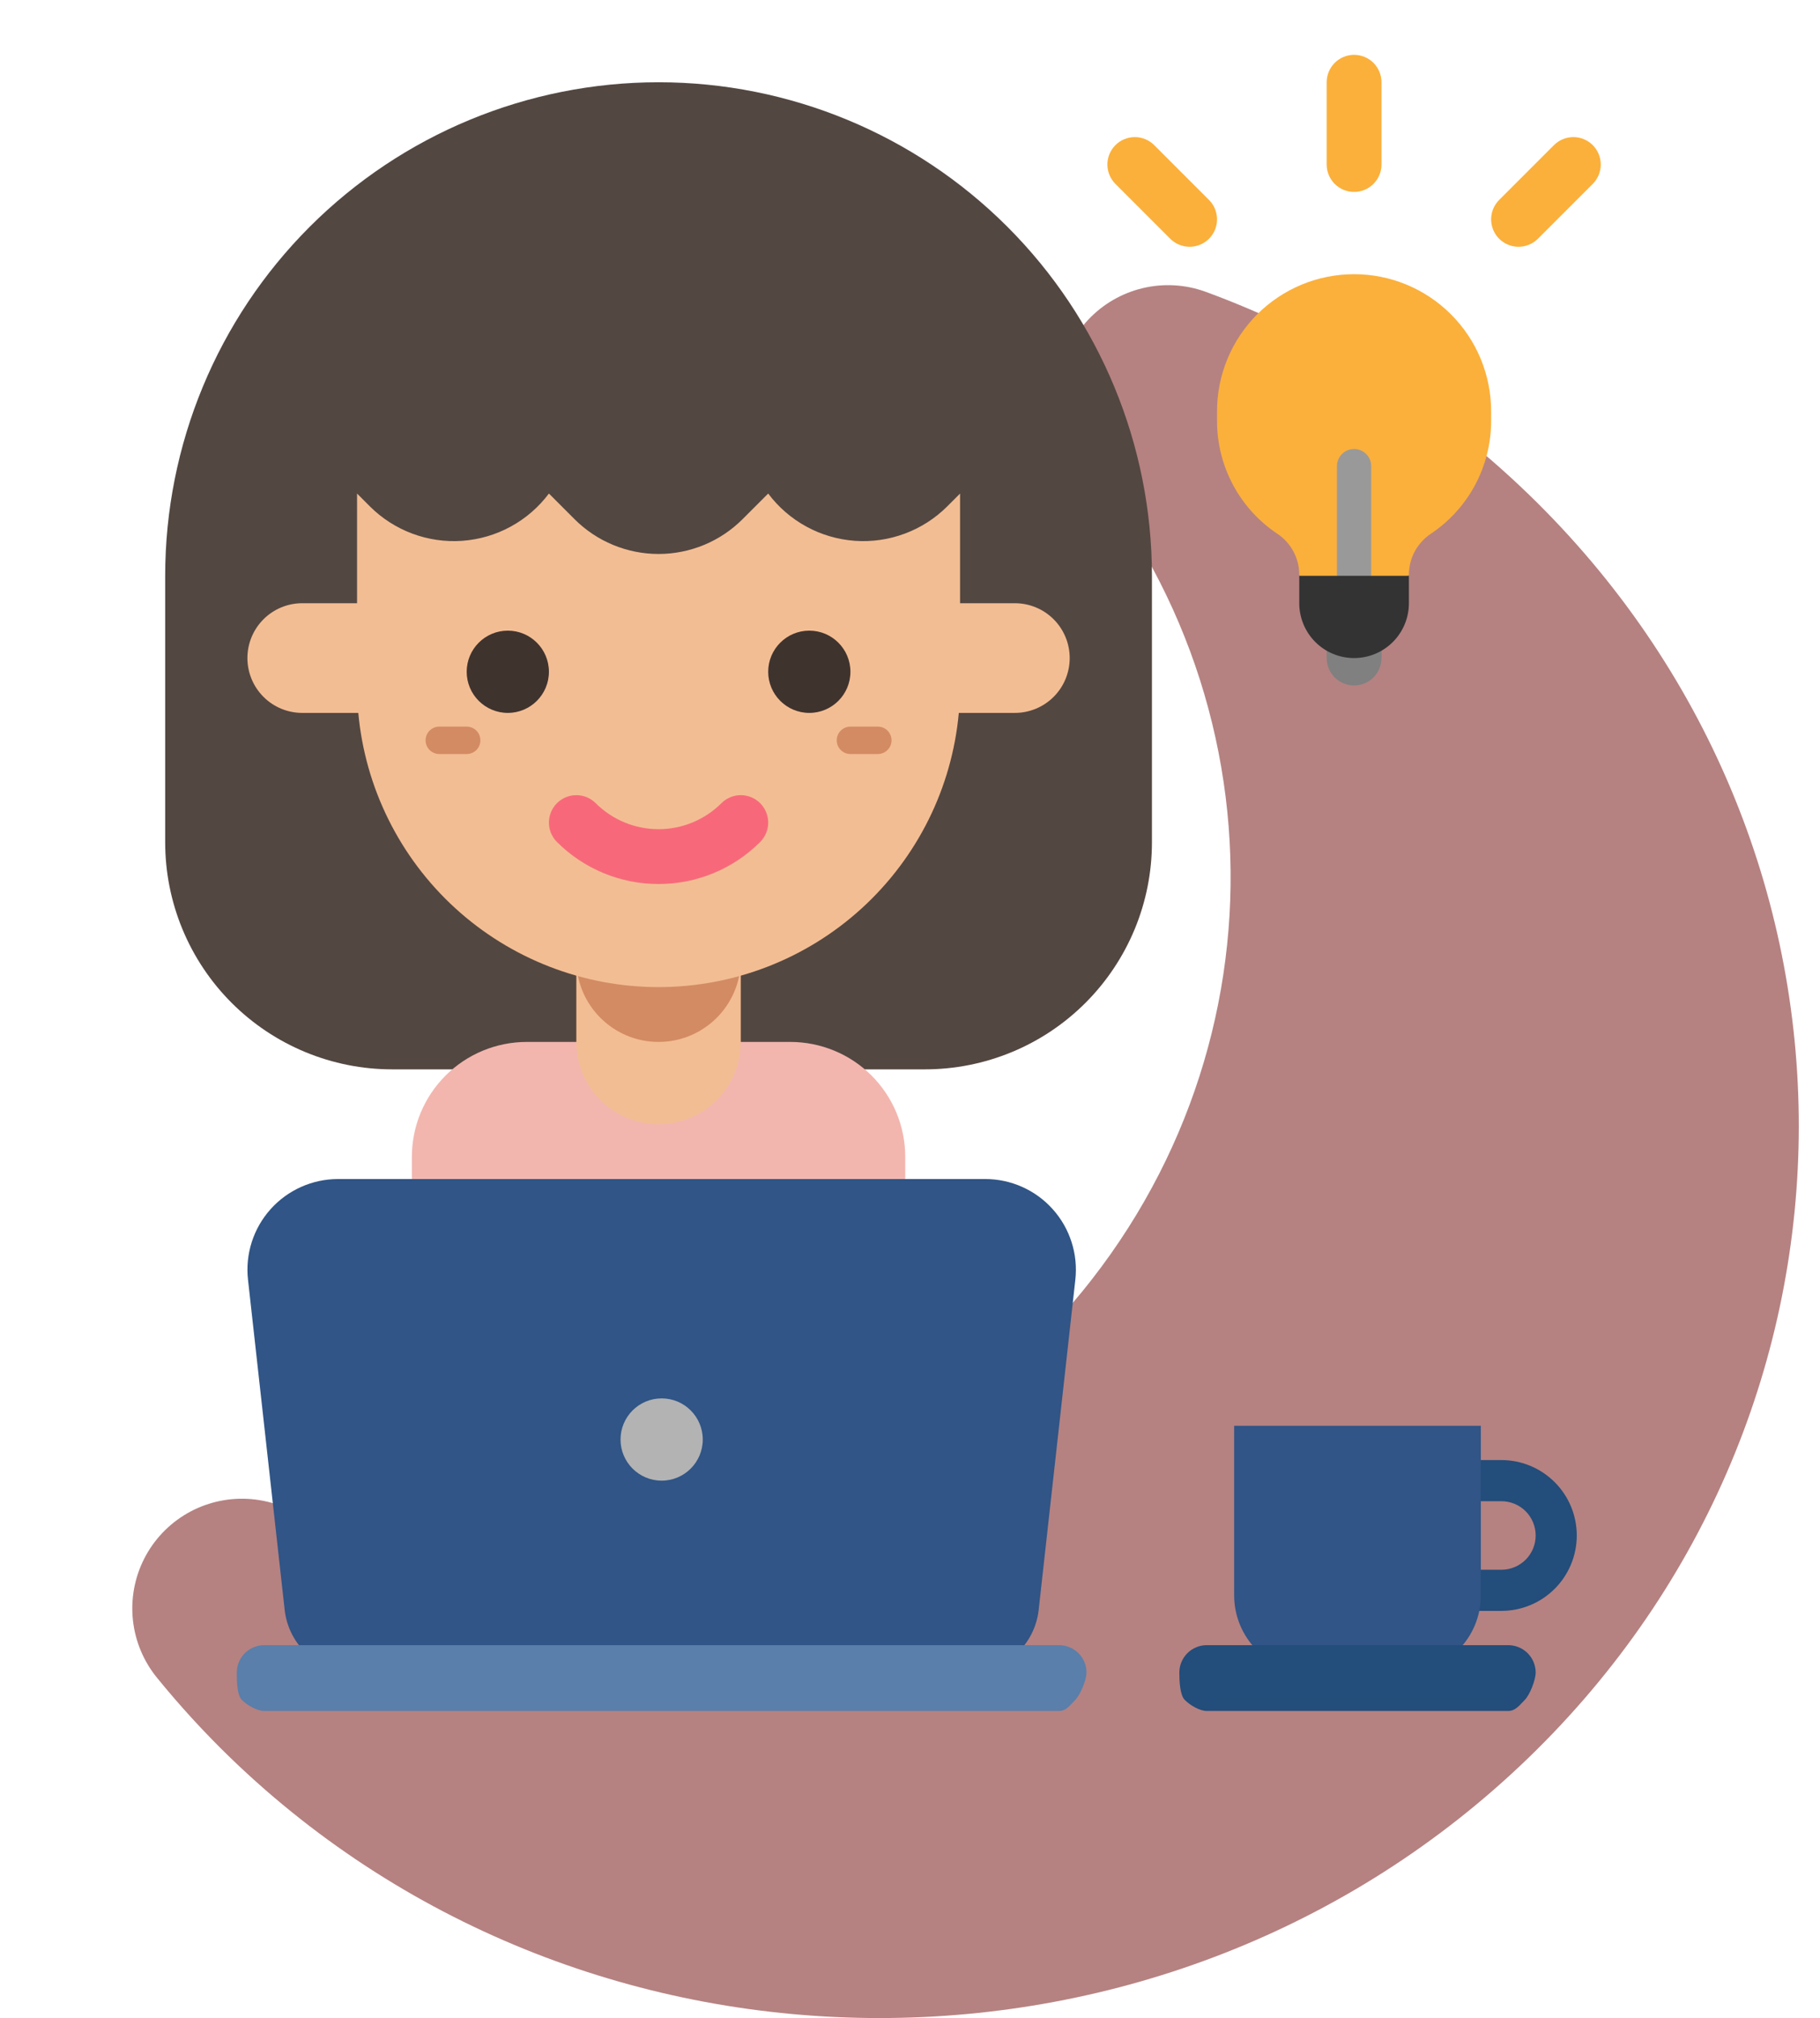 <?xml version="1.0" encoding="UTF-8"?> <svg xmlns="http://www.w3.org/2000/svg" width="83" height="92" viewBox="0 0 83 92" fill="none"> <path d="M50.308 65.212C63.661 52.314 64.647 31.996 53.271 18C57.99 19.736 62.416 22.439 66.218 26.112C80.638 40.041 80.638 62.624 66.218 76.553C51.797 90.482 28.417 90.482 13.996 76.553C12.929 75.522 11.943 74.443 11.033 73.324C24.213 78.172 39.69 75.469 50.308 65.212Z" fill="#B58281" stroke="#B58281" stroke-width="10" stroke-miterlimit="10" stroke-linecap="round" stroke-linejoin="round"></path> <path d="M42.185 48.75H17.882C16.523 48.75 15.177 48.482 13.922 47.962C12.666 47.442 11.525 46.68 10.564 45.719C9.603 44.758 8.841 43.617 8.321 42.362C7.801 41.106 7.533 39.761 7.533 38.402V26.25C7.533 20.283 9.904 14.56 14.123 10.34C18.343 6.121 24.066 3.75 30.033 3.75C36.001 3.75 41.724 6.121 45.943 10.34C50.163 14.56 52.533 20.283 52.533 26.25V38.402C52.533 39.761 52.266 41.106 51.746 42.362C51.225 43.617 50.463 44.758 49.502 45.719C48.541 46.68 47.401 47.442 46.145 47.962C44.889 48.482 43.544 48.75 42.185 48.75Z" fill="#534741"></path> <path d="M24.023 47.5H36.043C36.731 47.5 37.413 47.636 38.049 47.899C38.684 48.162 39.262 48.548 39.749 49.035C40.235 49.521 40.621 50.099 40.885 50.735C41.148 51.37 41.283 52.052 41.283 52.74V60H18.783V52.74C18.783 51.35 19.335 50.017 20.318 49.035C21.301 48.052 22.634 47.5 24.023 47.5Z" fill="#F2B6AF"></path> <path d="M26.283 42.5H33.783V47.5C33.783 48.495 33.388 49.448 32.685 50.152C31.982 50.855 31.028 51.25 30.033 51.25C29.039 51.25 28.085 50.855 27.382 50.152C26.678 49.448 26.283 48.495 26.283 47.5V42.5Z" fill="#F3BD93"></path> <path d="M30.033 47.5C32.104 47.5 33.783 45.821 33.783 43.75C33.783 41.679 32.104 40 30.033 40C27.962 40 26.283 41.679 26.283 43.75C26.283 45.821 27.962 47.5 30.033 47.5Z" fill="#D38B64"></path> <path d="M46.283 27.5H43.783V22.5L43.203 23.081C42.654 23.63 41.993 24.055 41.265 24.326C40.538 24.598 39.76 24.71 38.986 24.655C38.211 24.599 37.457 24.379 36.775 24.007C36.093 23.635 35.499 23.121 35.033 22.5L33.866 23.667C33.363 24.17 32.765 24.57 32.108 24.842C31.45 25.114 30.745 25.255 30.033 25.255C29.322 25.255 28.617 25.114 27.959 24.842C27.301 24.57 26.704 24.17 26.2 23.667L25.033 22.5C24.567 23.121 23.973 23.635 23.291 24.007C22.61 24.379 21.856 24.599 21.081 24.655C20.306 24.71 19.529 24.598 18.801 24.326C18.074 24.055 17.413 23.63 16.864 23.081L16.283 22.5V27.5H13.783C13.12 27.5 12.484 27.763 12.016 28.232C11.547 28.701 11.283 29.337 11.283 30C11.283 30.663 11.547 31.299 12.016 31.768C12.484 32.237 13.12 32.5 13.783 32.5H16.34C16.652 35.916 18.23 39.092 20.763 41.405C23.297 43.718 26.603 45 30.033 45C33.464 45 36.77 43.718 39.303 41.405C41.837 39.092 43.414 35.916 43.726 32.5H46.283C46.946 32.5 47.582 32.237 48.051 31.768C48.52 31.299 48.783 30.663 48.783 30C48.783 29.337 48.52 28.701 48.051 28.232C47.582 27.763 46.946 27.5 46.283 27.5Z" fill="#F3BD93"></path> <path d="M23.158 32.5C24.194 32.5 25.033 31.66 25.033 30.625C25.033 29.59 24.194 28.75 23.158 28.75C22.123 28.75 21.283 29.59 21.283 30.625C21.283 31.66 22.123 32.5 23.158 32.5Z" fill="#3F332E"></path> <path d="M36.908 32.5C37.944 32.5 38.783 31.66 38.783 30.625C38.783 29.59 37.944 28.75 36.908 28.75C35.873 28.75 35.033 29.59 35.033 30.625C35.033 31.66 35.873 32.5 36.908 32.5Z" fill="#3F332E"></path> <path d="M30.033 40.3C29.173 40.302 28.32 40.133 27.525 39.804C26.73 39.475 26.008 38.993 25.399 38.384C25.283 38.268 25.191 38.13 25.128 37.978C25.066 37.827 25.033 37.664 25.033 37.5C25.033 37.336 25.066 37.173 25.128 37.022C25.191 36.87 25.283 36.732 25.399 36.616C25.515 36.5 25.653 36.408 25.805 36.345C25.957 36.282 26.119 36.25 26.283 36.25C26.448 36.25 26.61 36.282 26.762 36.345C26.913 36.408 27.051 36.5 27.167 36.616C27.928 37.375 28.959 37.801 30.033 37.801C31.108 37.801 32.139 37.375 32.9 36.616C33.016 36.5 33.153 36.408 33.305 36.345C33.457 36.282 33.619 36.25 33.783 36.25C33.947 36.25 34.11 36.282 34.262 36.345C34.413 36.408 34.551 36.5 34.667 36.616C34.783 36.732 34.875 36.87 34.938 37.022C35.001 37.173 35.033 37.336 35.033 37.5C35.033 37.664 35.001 37.827 34.938 37.978C34.875 38.13 34.783 38.268 34.667 38.384C34.059 38.993 33.337 39.475 32.541 39.804C31.746 40.133 30.894 40.302 30.033 40.3Z" fill="#F7697A"></path> <path d="M68.002 18.75V19.194C68.002 20.211 67.751 21.212 67.271 22.109C66.791 23.006 66.097 23.77 65.251 24.334C64.943 24.539 64.692 24.817 64.517 25.142C64.343 25.468 64.252 25.831 64.252 26.2L63.002 27.5C63.002 28.881 63.133 28.75 61.752 28.75C61.062 28.75 60.955 29.72 60.502 29.269C60.27 29.037 60.086 28.761 59.96 28.457C59.835 28.154 59.77 27.828 59.771 27.5L59.252 26.2C59.252 25.831 59.161 25.468 58.987 25.142C58.813 24.817 58.561 24.539 58.254 24.334C57.407 23.77 56.713 23.006 56.233 22.109C55.753 21.212 55.502 20.211 55.502 19.194V18.75C55.502 17.092 56.161 15.503 57.333 14.331C58.505 13.159 60.094 12.5 61.752 12.5C63.41 12.5 64.999 13.159 66.171 14.331C67.344 15.503 68.002 17.092 68.002 18.75Z" fill="#FBB03B"></path> <path d="M54.252 11.25C54.088 11.25 53.925 11.218 53.774 11.155C53.622 11.092 53.484 11 53.368 10.884L50.868 8.384C50.634 8.15 50.502 7.832 50.502 7.5C50.502 7.168 50.634 6.851 50.868 6.616C51.103 6.382 51.421 6.25 51.752 6.25C52.084 6.25 52.402 6.382 52.636 6.616L55.136 9.116C55.311 9.291 55.43 9.514 55.478 9.756C55.526 9.999 55.502 10.25 55.407 10.478C55.312 10.707 55.152 10.902 54.947 11.039C54.741 11.177 54.499 11.25 54.252 11.25Z" fill="#FBB03B"></path> <path d="M69.252 11.25C69.005 11.25 68.763 11.177 68.558 11.039C68.352 10.902 68.192 10.707 68.097 10.478C68.003 10.25 67.978 9.999 68.026 9.756C68.074 9.514 68.193 9.291 68.368 9.116L70.868 6.616C70.984 6.5 71.122 6.408 71.274 6.345C71.425 6.282 71.588 6.25 71.752 6.25C71.916 6.25 72.079 6.282 72.231 6.345C72.382 6.408 72.52 6.5 72.636 6.616C72.752 6.732 72.844 6.87 72.907 7.022C72.97 7.173 73.002 7.336 73.002 7.5C73.002 7.664 72.97 7.827 72.907 7.978C72.844 8.13 72.752 8.268 72.636 8.384L70.136 10.884C70.02 11 69.882 11.092 69.731 11.155C69.579 11.218 69.416 11.25 69.252 11.25Z" fill="#FBB03B"></path> <path d="M61.752 8.75C61.421 8.75 61.103 8.618 60.868 8.384C60.634 8.149 60.502 7.832 60.502 7.5V3.75C60.502 3.418 60.634 3.101 60.868 2.866C61.103 2.632 61.421 2.5 61.752 2.5C62.084 2.5 62.401 2.632 62.636 2.866C62.87 3.101 63.002 3.418 63.002 3.75V7.5C63.002 7.832 62.87 8.149 62.636 8.384C62.401 8.618 62.084 8.75 61.752 8.75Z" fill="#FBB03B"></path> <path d="M68.471 73.438H63.471C63.222 73.438 62.984 73.339 62.808 73.163C62.632 72.987 62.533 72.749 62.533 72.5V67.5C62.533 67.251 62.632 67.013 62.808 66.837C62.984 66.661 63.222 66.562 63.471 66.562H68.471C69.382 66.562 70.257 66.925 70.901 67.569C71.546 68.214 71.908 69.088 71.908 70C71.908 70.912 71.546 71.786 70.901 72.431C70.257 73.075 69.382 73.438 68.471 73.438ZM64.408 71.562H68.471C68.885 71.562 69.283 71.398 69.576 71.105C69.869 70.812 70.033 70.414 70.033 70C70.033 69.586 69.869 69.188 69.576 68.895C69.283 68.602 68.885 68.438 68.471 68.438H64.408V71.562Z" fill="#234D7A"></path> <path d="M44.174 76.25H16.175C15.384 76.25 14.621 75.958 14.032 75.431C13.443 74.904 13.069 74.177 12.982 73.392L11.31 58.34C11.245 57.763 11.304 57.178 11.481 56.624C11.658 56.07 11.95 55.56 12.338 55.127C12.725 54.694 13.2 54.347 13.731 54.11C14.261 53.873 14.836 53.75 15.418 53.75H44.931C45.512 53.75 46.087 53.872 46.618 54.11C47.149 54.347 47.623 54.693 48.011 55.127C48.399 55.56 48.691 56.07 48.868 56.624C49.046 57.178 49.104 57.762 49.04 58.34L47.368 73.392C47.281 74.178 46.907 74.904 46.317 75.431C45.728 75.959 44.965 76.25 44.174 76.25Z" fill="#305586"></path> <path d="M48.299 78H30.033H12.049C11.717 78 11.268 77.734 11.033 77.5C10.799 77.266 10.799 76.582 10.799 76.25C10.799 75.918 10.931 75.6 11.165 75.366C11.399 75.132 11.717 75 12.049 75H48.299C48.63 75 48.948 75.132 49.183 75.366C49.417 75.6 49.549 75.918 49.549 76.25C49.549 76.582 49.268 77.266 49.033 77.5C48.799 77.734 48.63 78 48.299 78Z" fill="#597FAA"></path> <path d="M30.174 67.5C31.21 67.5 32.049 66.66 32.049 65.625C32.049 64.59 31.21 63.75 30.174 63.75C29.139 63.75 28.299 64.59 28.299 65.625C28.299 66.66 29.139 67.5 30.174 67.5Z" fill="#B3B3B3"></path> <path d="M61.752 28.281C61.545 28.281 61.346 28.199 61.2 28.052C61.053 27.906 60.971 27.707 60.971 27.5V21.25C60.971 21.043 61.053 20.844 61.2 20.698C61.346 20.551 61.545 20.469 61.752 20.469C61.959 20.469 62.158 20.551 62.304 20.698C62.451 20.844 62.533 21.043 62.533 21.25V27.5C62.533 27.707 62.451 27.906 62.304 28.052C62.158 28.199 61.959 28.281 61.752 28.281Z" fill="#999999"></path> <path d="M61.752 31.25C61.421 31.25 61.103 31.118 60.868 30.884C60.634 30.649 60.502 30.331 60.502 30V28.75C60.502 28.419 60.634 28.101 60.868 27.866C61.103 27.632 61.421 27.5 61.752 27.5C62.084 27.5 62.401 27.632 62.636 27.866C62.87 28.101 63.002 28.419 63.002 28.75V30C63.002 30.331 62.87 30.649 62.636 30.884C62.401 31.118 62.084 31.25 61.752 31.25Z" fill="#808080"></path> <path d="M64.252 26.25V27.5C64.252 28.163 63.989 28.799 63.52 29.268C63.051 29.737 62.415 30 61.752 30C61.089 30 60.453 29.737 59.984 29.268C59.516 28.799 59.252 28.163 59.252 27.5V26.25H64.252Z" fill="#333333"></path> <path d="M56.283 65H67.533V72.734C67.533 73.667 67.163 74.561 66.504 75.22C65.844 75.88 64.95 76.25 64.018 76.25H59.799C58.867 76.25 57.972 75.88 57.313 75.22C56.654 74.561 56.283 73.667 56.283 72.734V65Z" fill="#305586"></path> <path d="M68.783 78H62.033H55.033C54.702 78 54.268 77.734 54.033 77.5C53.799 77.266 53.783 76.582 53.783 76.25C53.783 75.918 53.915 75.6 54.149 75.366C54.384 75.132 54.702 75 55.033 75H68.783C69.115 75 69.433 75.132 69.667 75.366C69.902 75.6 70.033 75.918 70.033 76.25C70.033 76.582 69.768 77.266 69.533 77.5C69.299 77.734 69.115 78 68.783 78Z" fill="#234D7A"></path> <path d="M21.283 34.375H20.033C19.868 34.375 19.709 34.309 19.591 34.192C19.474 34.075 19.408 33.916 19.408 33.75C19.408 33.584 19.474 33.425 19.591 33.308C19.709 33.191 19.868 33.125 20.033 33.125H21.283C21.449 33.125 21.608 33.191 21.725 33.308C21.843 33.425 21.908 33.584 21.908 33.75C21.908 33.916 21.843 34.075 21.725 34.192C21.608 34.309 21.449 34.375 21.283 34.375Z" fill="#D38B64"></path> <path d="M40.033 34.375H38.783C38.618 34.375 38.459 34.309 38.341 34.192C38.224 34.075 38.158 33.916 38.158 33.75C38.158 33.584 38.224 33.425 38.341 33.308C38.459 33.191 38.618 33.125 38.783 33.125H40.033C40.199 33.125 40.358 33.191 40.475 33.308C40.593 33.425 40.658 33.584 40.658 33.75C40.658 33.916 40.593 34.075 40.475 34.192C40.358 34.309 40.199 34.375 40.033 34.375Z" fill="#D38B64"></path> </svg> 